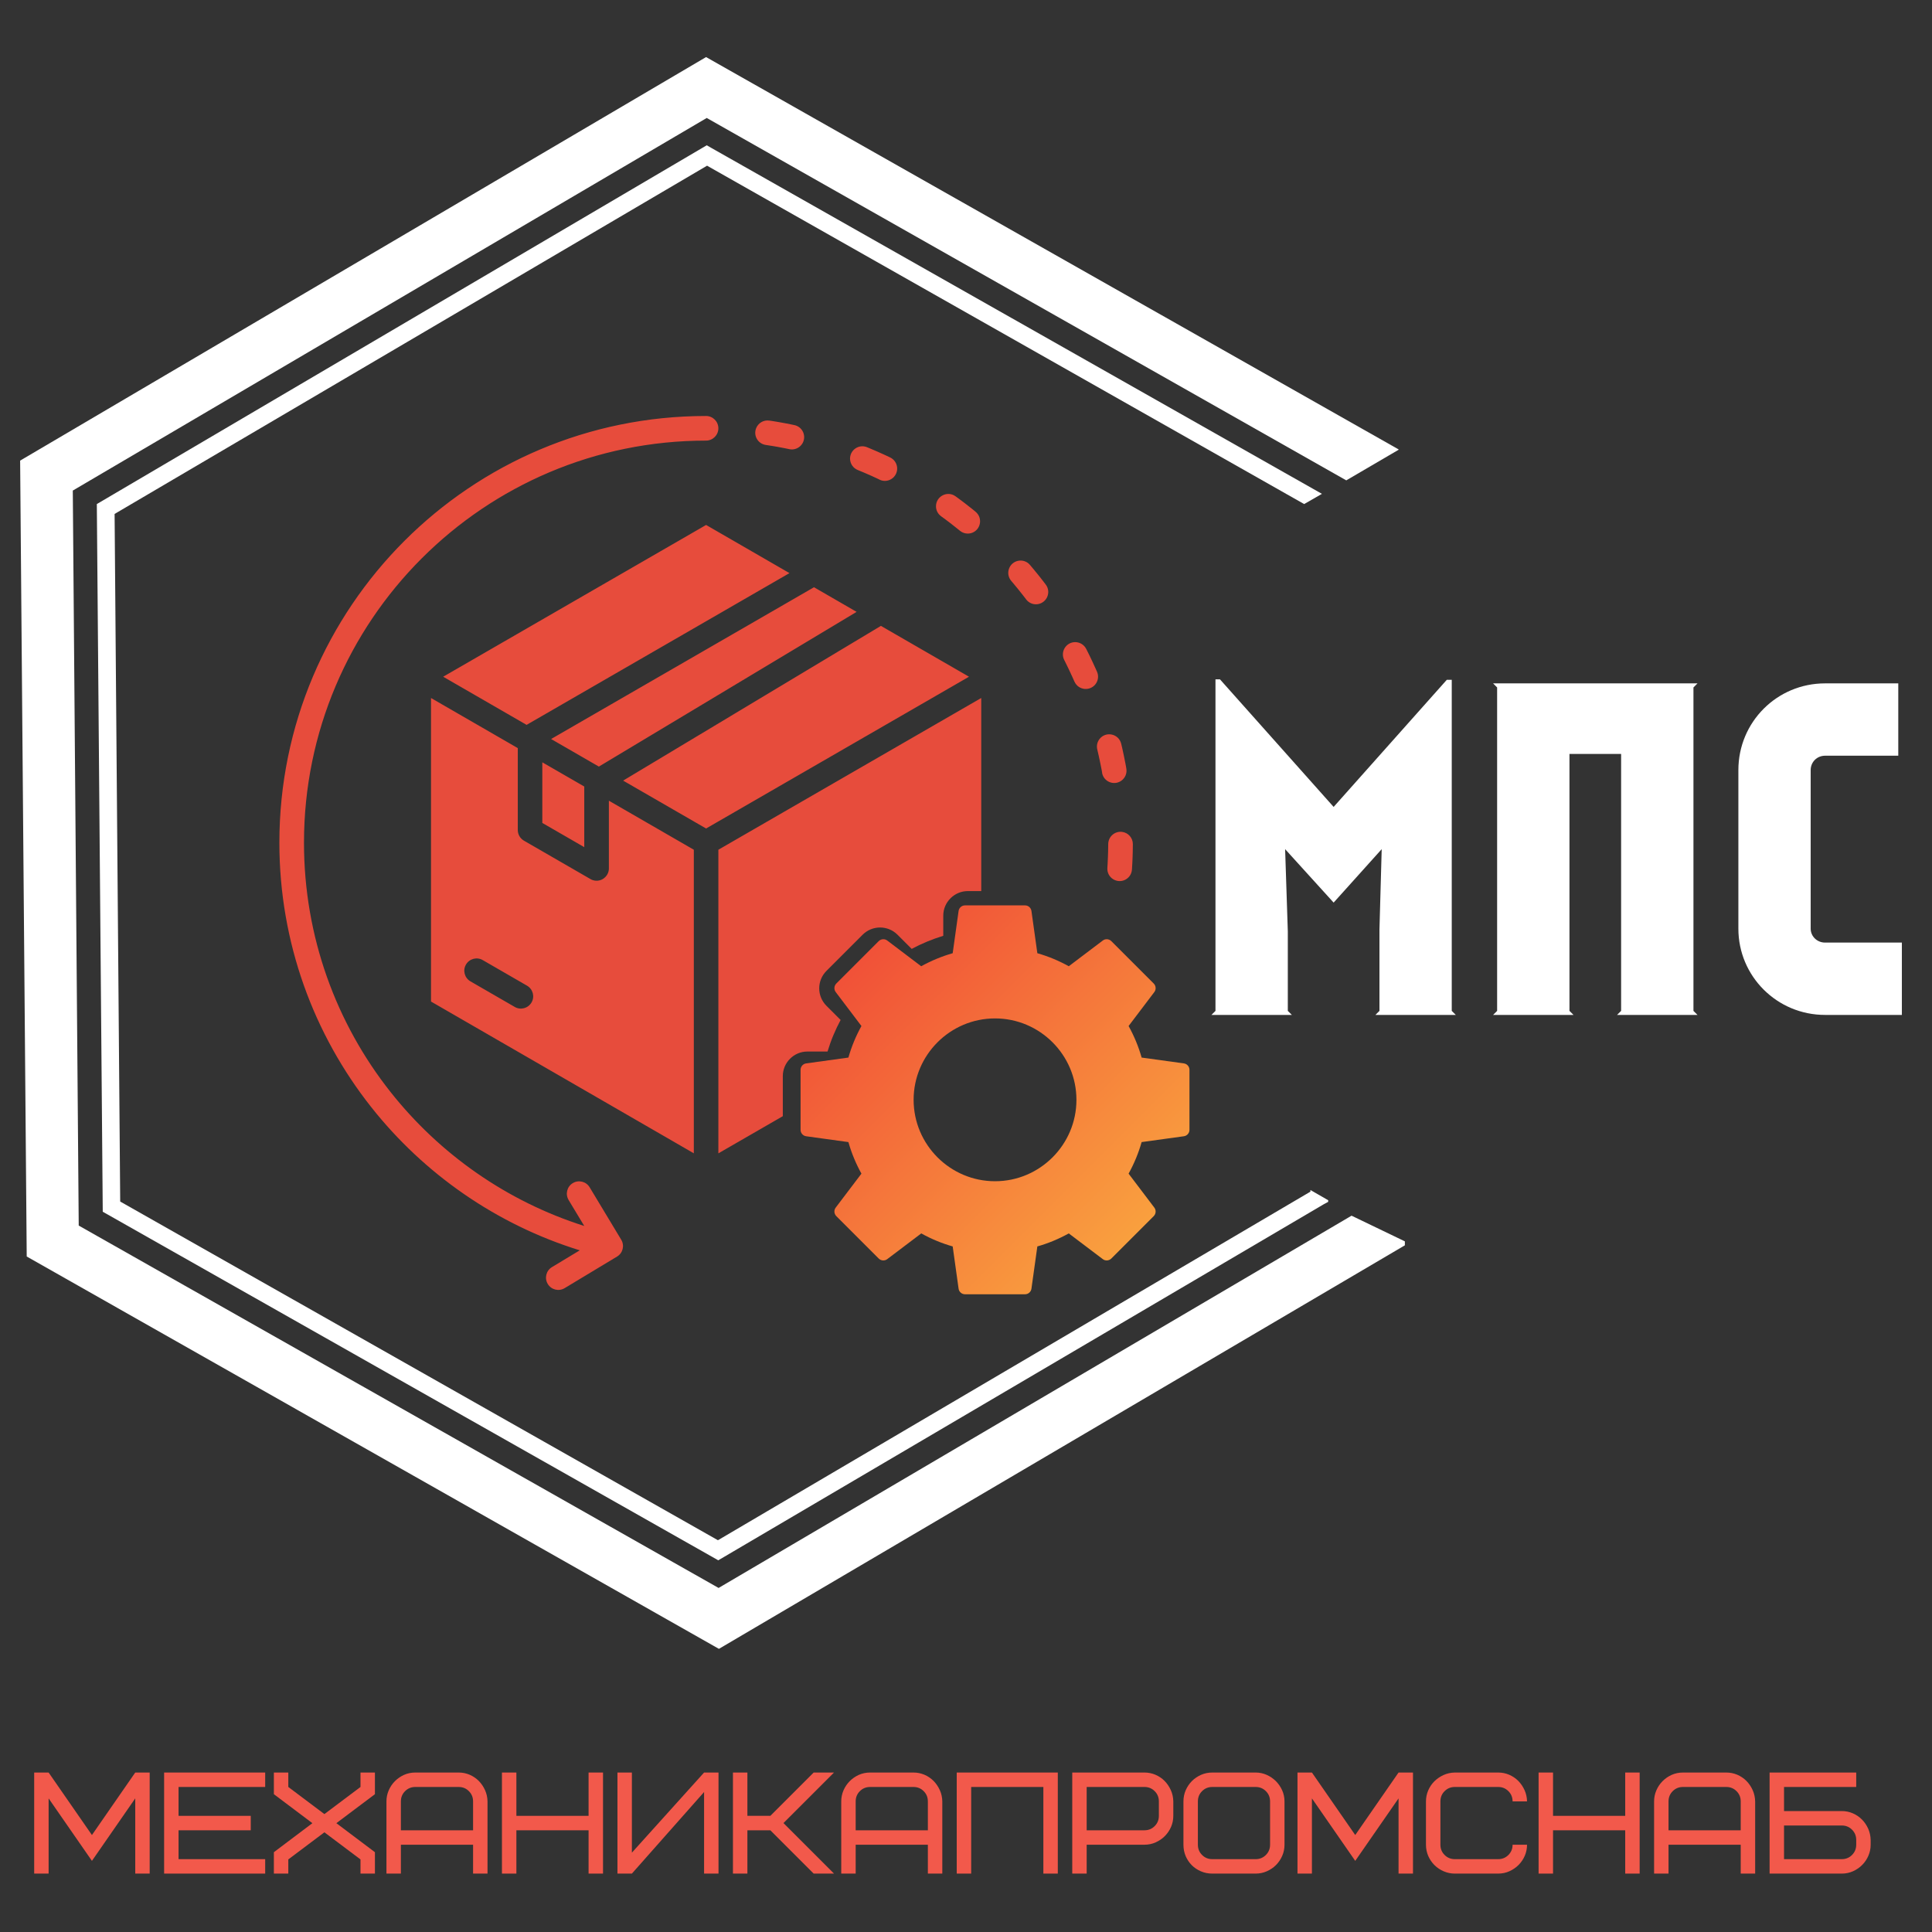 <?xml version="1.0" encoding="UTF-8" standalone="no" ?>
<!DOCTYPE svg PUBLIC "-//W3C//DTD SVG 1.1//EN" "http://www.w3.org/Graphics/SVG/1.1/DTD/svg11.dtd">
<svg xmlns="http://www.w3.org/2000/svg" xmlns:xlink="http://www.w3.org/1999/xlink" version="1.1" width="500" height="500" viewBox="0 0 500 500" xml:space="preserve">
<rect x="0" y="0" width="500" height="500" fill="#333333" stroke="none"/>
<desc>Created with Fabric.js 3.6.3</desc>
<defs>
</defs>
<g transform="matrix(0.968 0 0 0.968 246.113 251.262)"  >
<g style=""   >
		<g transform="matrix(0.88 0 0 0.88 -59.226 -31.525)"  >
<g style=""   >
		<g transform="matrix(1 0 0 1 -5.15 0)"  >
<polygon style="stroke: none; stroke-width: 1; stroke-dasharray: none; stroke-linecap: butt; stroke-dashoffset: 0; stroke-linejoin: miter; stroke-miterlimit: 4; fill: rgb(255,255,255); fill-rule: nonzero; opacity: 1;"  points="194.15,110.2 1.85,223.3 -192.55,113.2 -194.35,-110.1 -1.75,-223.3 192.55,-113.2 208.45,-122.5 208.45,-122.6 -1.95,-241.8 -210.35,-119.2 -208.35,122.6 1.95,241.8 210.35,119.2 210.35,118 " />
</g>
		<g transform="matrix(1 0 0 1 -5.15 -0.05)"  >
<polygon style="stroke: none; stroke-width: 1; stroke-dasharray: none; stroke-linecap: butt; stroke-dashoffset: 0; stroke-linejoin: miter; stroke-miterlimit: 4; fill: rgb(255,255,255); fill-rule: nonzero; opacity: 1;"  points="181.65,102.45 181.65,102.95 1.65,208.85 -179.95,105.95 -181.65,-102.95 -1.65,-208.75 179.75,-105.95 185.15,-109.05 -0.35,-214.15 -1.75,-214.95 -187.05,-105.95 -185.25,109.05 1.75,214.95 185.75,106.75 187.05,106.05 187.05,105.55 " />
</g>
</g>
</g>
		<g transform="matrix(1 0 0 1 170.854 -25.954)" style=""  ><path fill="#ffffff" opacity="1" d="M-98.94-51.99L-100.14-51.99ZM-38.29-51.87L-68.55-17.88L-98.94-51.99L-100.14-51.99L-100.14 36.65L-101.22 37.73L-79.72 37.73L-80.80 36.65L-80.80 15.39L-81.52-6.59L-68.55 7.70L-55.70-6.59L-56.30 14.91L-56.30 36.65L-57.38 37.73L-35.89 37.73L-36.97 36.65L-36.97-51.87Z"/><path fill="#ffffff" opacity="1" d="M27.65-49.82L28.73-50.91L-25.92-50.91L-24.84-49.82L-24.84 36.65L-25.92 37.73L-4.42 37.73L-5.50 36.65L-5.50-32.05L8.31-32.05L8.31 36.65L7.23 37.73L28.73 37.73L27.65 36.65L27.65-49.82Z"/><path fill="#ffffff" opacity="1" d="M58.99-27.73C58.99-29.89 60.68-31.57 62.84-31.57L82.41-31.57L82.41-50.91L62.84-50.91C49.99-50.91 39.66-40.58 39.66-27.73L39.66 14.67C39.66 27.40 49.99 37.73 62.84 37.73L83.37 37.73L83.37 18.39L62.84 18.39C60.68 18.39 58.99 16.71 58.99 14.67L58.99-27.73Z"/></g>		<g transform="matrix(1 0 0 1 0 229.216)" style=""  ><path fill="#F2594B" opacity="1" d="M-229.67 8.73L-241.25-7.98L-241.25 12.13L-245.11 12.13L-245.11-14.89L-241.25-14.89L-229.67 1.82L-218.09-14.89L-214.23-14.89L-214.23 12.13L-218.09 12.13L-218.09-7.98L-229.67 8.73Z"/><path fill="#F2594B" opacity="1" d="M-206.51-11.03L-206.51-3.31L-187.21-3.31L-187.21 0.55L-206.51 0.55L-206.51 8.27L-183.35 8.27L-183.35 12.13L-210.37 12.13L-210.37-14.89L-183.35-14.89L-183.35-11.03L-206.51-11.03Z"/><path fill="#F2594B" opacity="1" d="M-157.87-14.89L-154.01-14.89L-154.01-9.10L-164.32-1.35L-154.01 6.41L-154.01 12.13L-157.87 12.13L-157.87 8.34L-167.52 1.09L-177.17 8.34L-177.17 12.13L-181.03 12.13L-181.03 6.41L-170.73-1.35L-181.03-9.10L-181.03-14.89L-177.17-14.89L-177.17-11.03L-167.52-3.78L-157.87-11.03L-157.87-14.89Z"/><path fill="#F2594B" opacity="1" d="M-131.63-11.03L-143.21-11.03Q-144.83-11.03-145.95-9.91Q-147.07-8.80-147.07-7.17L-147.07-7.17L-147.07 0.55L-127.77 0.55L-127.77-7.17Q-127.77-8.80-128.89-9.91Q-130.00-11.03-131.63-11.03L-131.63-11.03ZM-123.91-7.17L-123.91 12.13L-127.77 12.13L-127.77 4.41L-147.07 4.41L-147.07 12.13L-150.93 12.13L-150.93-7.17Q-150.93-8.72-150.33-10.11Q-149.73-11.50-148.69-12.56Q-147.64-13.62-146.24-14.26Q-144.83-14.89-143.21-14.89L-143.21-14.89L-131.63-14.89Q-130.08-14.89-128.69-14.30Q-127.30-13.70-126.26-12.66Q-125.22-11.61-124.58-10.20Q-123.94-8.80-123.91-7.17L-123.91-7.17Z"/><path fill="#F2594B" opacity="1" d="M-116.19-14.89L-116.19-3.31L-96.89-3.31L-96.89-14.89L-93.03-14.89L-93.03 12.13L-96.89 12.13L-96.89 0.55L-116.19 0.55L-116.19 12.13L-120.05 12.13L-120.05-14.89L-116.19-14.89Z"/><path fill="#F2594B" opacity="1" d="M-89.17 12.13L-89.17-14.89L-85.31-14.89L-85.31 6.53L-66.01-14.89L-62.15-14.89L-62.15 12.13L-66.01 12.13L-66.01-9.68L-85.31 12.13L-89.17 12.13Z"/><path fill="#F2594B" opacity="1" d="M-31.27-14.89L-44.78-1.38L-31.27 12.13L-36.71 12.13L-48.29 0.55L-54.43 0.55L-54.43 12.13L-58.29 12.13L-58.29-14.89L-54.43-14.89L-54.43-3.31L-48.29-3.31L-36.71-14.89L-31.27-14.89Z"/><path fill="#F2594B" opacity="1" d="M-10.04-11.03L-21.62-11.03Q-23.24-11.03-24.36-9.91Q-25.48-8.80-25.48-7.17L-25.48-7.17L-25.48 0.55L-6.18 0.55L-6.18-7.17Q-6.18-8.80-7.30-9.91Q-8.41-11.03-10.04-11.03L-10.04-11.03ZM-2.32-7.17L-2.32 12.13L-6.18 12.13L-6.18 4.41L-25.48 4.41L-25.48 12.13L-29.34 12.13L-29.34-7.17Q-29.34-8.72-28.74-10.11Q-28.14-11.50-27.10-12.56Q-26.05-13.62-24.65-14.26Q-23.24-14.89-21.62-14.89L-21.62-14.89L-10.04-14.89Q-8.49-14.89-7.10-14.30Q-5.71-13.70-4.67-12.66Q-3.63-11.61-2.99-10.20Q-2.35-8.80-2.32-7.17L-2.32-7.17Z"/><path fill="#F2594B" opacity="1" d="M28.56-14.89L28.56 12.13L24.70 12.13L24.70-11.03L5.40-11.03L5.40 12.13L1.54 12.13L1.54-14.89L28.56-14.89Z"/><path fill="#F2594B" opacity="1" d="M55.58-3.31L55.58-7.17Q55.58-8.80 54.46-9.91Q53.35-11.03 51.72-11.03L51.72-11.03L36.28-11.03L36.28 0.55L51.72 0.55Q53.35 0.55 54.46-0.57Q55.58-1.69 55.58-3.31L55.58-3.31ZM59.44-7.17L59.44-3.31Q59.44-1.77 58.85-0.38Q58.25 1.01 57.21 2.07Q56.16 3.13 54.75 3.77Q53.35 4.41 51.72 4.41L51.72 4.41L36.28 4.41L36.28 12.13L32.42 12.13L32.42-14.89L51.72-14.89Q53.27-14.89 54.66-14.30Q56.05-13.70 57.09-12.66Q58.13-11.61 58.77-10.20Q59.41-8.80 59.44-7.17L59.44-7.17Z"/><path fill="#F2594B" opacity="1" d="M85.31 4.41L85.31-7.17Q85.31-8.80 84.19-9.91Q83.07-11.03 81.45-11.03L81.45-11.03L69.87-11.03Q68.24-11.03 67.13-9.91Q66.01-8.80 66.01-7.17L66.01-7.17L66.01 4.41Q66.01 6.03 67.13 7.15Q68.24 8.27 69.87 8.27L69.87 8.27L81.45 8.27Q83.07 8.27 84.19 7.15Q85.31 6.03 85.31 4.41L85.31 4.41ZM89.17-7.17L89.17 4.41Q89.17 5.99 88.55 7.40Q87.93 8.81 86.89 9.85Q85.85 10.89 84.44 11.51Q83.03 12.13 81.45 12.13L81.45 12.13L69.87 12.13Q68.24 12.13 66.84 11.53Q65.43 10.93 64.38 9.89Q63.34 8.84 62.74 7.44Q62.15 6.03 62.15 4.41L62.15 4.41L62.15-7.17Q62.15-8.76 62.76-10.17Q63.38-11.57 64.42-12.62Q65.47-13.66 66.87-14.28Q68.28-14.89 69.87-14.89L69.87-14.89L81.45-14.89Q82.99-14.89 84.38-14.28Q85.77-13.66 86.83-12.62Q87.89-11.57 88.53-10.17Q89.17-8.76 89.17-7.17L89.17-7.17Z"/><path fill="#F2594B" opacity="1" d="M108.08 8.73L96.50-7.98L96.50 12.13L92.64 12.13L92.64-14.89L96.50-14.89L108.08 1.82L119.66-14.89L123.52-14.89L123.52 12.13L119.66 12.13L119.66-7.98L108.08 8.73Z"/><path fill="#F2594B" opacity="1" d="M134.71-14.89L146.29-14.89Q147.84-14.89 149.23-14.30Q150.62-13.70 151.66-12.66Q152.70-11.61 153.34-10.20Q153.98-8.80 154.01-7.17L154.01-7.17L150.15-7.17Q150.15-8.80 149.03-9.91Q147.92-11.03 146.29-11.03L146.29-11.03L134.71-11.03Q133.09-11.03 131.97-9.91Q130.85-8.80 130.85-7.17L130.85-7.17L130.85 4.41Q130.85 6.03 131.97 7.15Q133.09 8.27 134.71 8.27L134.71 8.27L146.29 8.27Q147.92 8.27 149.03 7.15Q150.15 6.03 150.15 4.41L150.15 4.41L154.01 4.41Q154.01 5.95 153.42 7.34Q152.82 8.73 151.78 9.79Q150.73 10.85 149.32 11.49Q147.92 12.13 146.29 12.13L146.29 12.13L134.71 12.13Q133.17 12.13 131.76 11.53Q130.35 10.93 129.29 9.89Q128.23 8.84 127.61 7.44Q126.99 6.03 126.99 4.41L126.99 4.41L126.99-7.17Q126.99-8.72 127.59-10.11Q128.19-11.50 129.23-12.54Q130.28-13.58 131.68-14.22Q133.09-14.86 134.71-14.89L134.71-14.89Z"/><path fill="#F2594B" opacity="1" d="M160.96-14.89L160.96-3.31L180.26-3.31L180.26-14.89L184.12-14.89L184.12 12.13L180.26 12.13L180.26 0.55L160.96 0.55L160.96 12.13L157.10 12.13L157.10-14.89L160.96-14.89Z"/><path fill="#F2594B" opacity="1" d="M207.28-11.03L195.70-11.03Q194.08-11.03 192.96-9.91Q191.84-8.80 191.84-7.17L191.84-7.17L191.84 0.55L211.14 0.55L211.14-7.17Q211.14-8.80 210.02-9.91Q208.90-11.03 207.28-11.03L207.28-11.03ZM215.00-7.17L215.00 12.13L211.14 12.13L211.14 4.41L191.84 4.41L191.84 12.13L187.98 12.13L187.98-7.17Q187.98-8.72 188.58-10.11Q189.18-11.50 190.22-12.56Q191.26-13.62 192.67-14.26Q194.08-14.89 195.70-14.89L195.70-14.89L207.28-14.89Q208.83-14.89 210.22-14.30Q211.61-13.70 212.65-12.66Q213.69-11.61 214.33-10.20Q214.96-8.80 215.00-7.17L215.00-7.17Z"/><path fill="#F2594B" opacity="1" d="M242.02 4.41L242.02 3.13Q242.02 1.51 240.90 0.39Q239.78-0.73 238.16-0.73L238.16-0.73L222.72-0.73L222.72 8.27L238.16 8.27Q239.78 8.27 240.90 7.15Q242.02 6.03 242.02 4.41L242.02 4.41ZM245.88 3.13L245.88 4.41Q245.88 5.95 245.28 7.34Q244.69 8.73 243.64 9.79Q242.60 10.85 241.19 11.49Q239.78 12.13 238.16 12.13L238.16 12.13L218.86 12.13L218.86-14.89L242.02-14.89L242.02-11.03L222.72-11.03L222.72-4.59L238.16-4.59Q239.71-4.59 241.10-3.99Q242.49-3.39 243.53-2.35Q244.57-1.31 245.21 0.10Q245.84 1.51 245.88 3.13L245.88 3.13Z"/></g>		<g transform="matrix(2.658 0 0 2.658 -59.226 -31.525)"  >
<path style="stroke: none; stroke-width: 0; stroke-dasharray: none; stroke-linecap: butt; stroke-dashoffset: 0; stroke-linejoin: miter; stroke-miterlimit: 4; fill: rgb(231,76,60); fill-rule: evenodd; opacity: 1;"  transform=" translate(-49.994, -50)" d="m 76.555 65.629 c 2.594 0 4.945 1.051 6.644 2.754 c 1.699 1.699 2.754 4.051 2.754 6.644 s -1.051 4.945 -2.754 6.644 c -1.699 1.699 -4.051 2.754 -6.644 2.754 s -4.945 -1.051 -6.644 -2.754 c -1.699 -1.699 -2.754 -4.051 -2.754 -6.644 s 1.051 -4.945 2.754 -6.644 c 1.699 -1.699 4.051 -2.754 6.644 -2.754 z m -18.949 10.844 c 0.02 0.031 0.043 0.062 0.062 0.094 c 0.18 0.312 0.207 0.664 0.105 0.984 c 0.332 0.227 1.164 0.051 3.027 0.055 c 0.559 0.004 1.062 0.383 1.199 0.945 c 0.18 0.754 0.422 1.488 0.719 2.207 c 0.285 0.688 0.621 1.355 1.008 1.992 c 0.344 0.484 0.297 1.156 -0.137 1.59 l -2.098 2.098 l 3.648 3.644 l 2.098 -2.098 c 0.395 -0.395 1.02 -0.484 1.52 -0.18 c 0.656 0.398 1.348 0.754 2.07 1.055 c 0.68 0.281 1.383 0.516 2.106 0.695 c 0.59 0.094 1.043 0.605 1.043 1.223 v 2.965 h 5.156 v -2.965 c 0.004 -0.559 0.383 -1.062 0.945 -1.199 c 0.75 -0.18 1.488 -0.422 2.203 -0.719 c 0.695 -0.289 1.363 -0.625 1.996 -1.008 c 0.484 -0.344 1.156 -0.297 1.59 0.137 l 2.098 2.098 l 3.644 -3.648 l -2.098 -2.098 c -0.395 -0.395 -0.484 -1.02 -0.18 -1.516 c 0.402 -0.66 0.758 -1.352 1.051 -2.062 c 0.281 -0.68 0.516 -1.387 0.695 -2.113 c 0.094 -0.59 0.605 -1.043 1.223 -1.043 h 2.965 c 0 -0.438 -0.004 -5.156 0 -5.156 l -2.965 -0.004 c -0.559 -0.004 -1.062 -0.383 -1.199 -0.945 c -0.18 -0.75 -0.422 -1.488 -0.719 -2.207 c -0.285 -0.688 -0.621 -1.355 -1.008 -1.992 c -0.344 -0.484 -0.297 -1.156 0.137 -1.59 l 2.098 -2.098 l -3.648 -3.644 l -2.098 2.094 c -0.395 0.395 -1.02 0.484 -1.516 0.18 c -0.645 -0.395 -1.316 -0.738 -2.008 -1.027 c -0.02 -0.008 -0.039 -0.016 -0.062 -0.023 c -0.684 -0.285 -1.391 -0.516 -2.106 -0.695 c -0.59 -0.094 -1.043 -0.605 -1.043 -1.223 v -2.965 h -2.578 h -2.578 v 2.965 c -0.004 0.559 -0.383 1.062 -0.945 1.199 c -0.758 0.184 -1.496 0.426 -2.207 0.719 c -0.688 0.285 -1.352 0.621 -1.992 1.008 c -0.484 0.344 -1.156 0.297 -1.59 -0.137 l -2.098 -2.098 l -3.644 3.648 l 2.098 2.098 c 0.395 0.395 0.484 1.02 0.18 1.52 c -0.395 0.645 -0.738 1.316 -1.027 2.008 c -0.008 0.02 -0.016 0.039 -0.023 0.062 c -0.285 0.684 -0.516 1.391 -0.695 2.106 c -0.094 0.59 -0.605 1.043 -1.223 1.043 h -2.965 c 0 2.008 -0.164 3.258 -0.23 4.027 z m 17.711 -42.059 l -26.438 15.262 v 30.539 l 6.481 -3.738 v -4.027 c 0 -0.684 0.277 -1.301 0.727 -1.75 c 0.449 -0.449 1.066 -0.727 1.75 -0.727 h 2.023 c 0.168 -0.555 0.359 -1.098 0.578 -1.621 c 0.008 -0.02 0.02 -0.043 0.027 -0.062 c 0.215 -0.512 0.453 -1.012 0.711 -1.492 l -1.43 -1.43 c -0.48 -0.48 -0.723 -1.117 -0.723 -1.75 c 0 -0.633 0.242 -1.266 0.723 -1.75 l 3.648 -3.648 c 0.48 -0.48 1.117 -0.723 1.75 -0.723 c 0.633 0 1.266 0.242 1.75 0.723 l 1.43 1.43 c 0.504 -0.27 1.023 -0.516 1.559 -0.738 c 0.527 -0.219 1.066 -0.41 1.617 -0.578 v -2.023 c 0 -0.684 0.277 -1.301 0.727 -1.75 c 0.449 -0.449 1.066 -0.727 1.75 -0.727 h 1.344 v -19.414 z m -45.727 2.703 l -8.391 -4.844 l 12.605 -7.277 l 13.84 -7.988 l 8.387 4.844 l -26.445 15.266 z m 7.269 4.195 l -4.805 -2.773 l 26.445 -15.266 l 4.285 2.477 l -25.93 15.566 z m 28.371 -14.152 l 8.859 5.113 l -26.445 15.266 l -8.344 -4.816 l 25.93 -15.566 z m -34.059 13.723 v 6.098 l 4.219 2.434 v -6.098 z m 6.695 3.863 v 6.809 c 0 0.684 -0.555 1.238 -1.238 1.238 c -0.258 0 -0.496 -0.078 -0.691 -0.211 l -6.617 -3.82 c -0.395 -0.23 -0.617 -0.645 -0.617 -1.07 v -8.238 l -8.727 -5.039 v 30.531 l 13.836 7.988 l 12.598 7.277 v -30.535 l -8.539 -4.93 z m -13.926 18.168 c -0.59 -0.344 -0.793 -1.098 -0.449 -1.688 c 0.344 -0.59 1.098 -0.793 1.688 -0.449 l 4.457 2.574 c 0.59 0.344 0.793 1.098 0.449 1.688 c -0.344 0.59 -1.098 0.793 -1.688 0.449 z m 32.078 -53.527 c 0.508 0.105 1.023 -0.117 1.301 -0.555 c 0.457 -0.738 0.047 -1.691 -0.801 -1.871 l -0.137 -0.027 l -0.262 -0.055 l -0.523 -0.102 l -0.523 -0.094 l -0.266 -0.047 l -0.531 -0.086 l -0.266 -0.039 c -0.582 -0.086 -1.137 0.242 -1.344 0.793 c -0.273 0.742 0.199 1.539 0.98 1.656 l 0.75 0.117 l 0.25 0.043 l 0.246 0.043 l 0.738 0.141 l 0.246 0.051 l 0.137 0.027 z m 9.078 3.07 c 0.441 0.207 0.957 0.141 1.332 -0.176 c 0.684 -0.59 0.539 -1.672 -0.27 -2.062 l -0.137 -0.066 l -0.469 -0.219 l -0.703 -0.316 l -0.715 -0.305 l -0.312 -0.129 c -0.82 -0.328 -1.703 0.281 -1.699 1.164 c 0.012 0.504 0.309 0.945 0.777 1.133 l 0.281 0.117 l 0.227 0.094 l 0.223 0.094 l 0.668 0.293 l 0.223 0.102 l 0.438 0.203 l 0.137 0.066 z m 8.09 5.141 c 0.355 0.285 0.824 0.355 1.246 0.188 c 0.871 -0.355 1.043 -1.516 0.312 -2.109 l -0.113 -0.094 l -0.195 -0.16 l -0.797 -0.625 l -0.609 -0.457 l -0.301 -0.219 c -0.812 -0.582 -1.945 -0.012 -1.961 0.992 c -0.004 0.41 0.184 0.777 0.516 1.02 l 0.277 0.203 l 0.191 0.141 l 0.383 0.289 l 0.188 0.145 l 0.75 0.594 z m 6.656 6.906 c 0.559 0.719 1.652 0.621 2.078 -0.184 c 0.223 -0.43 0.18 -0.941 -0.117 -1.324 l -0.141 -0.184 l -0.152 -0.199 l -0.312 -0.398 l -0.156 -0.195 l -0.48 -0.586 l -0.16 -0.191 l -0.191 -0.227 c -0.637 -0.727 -1.809 -0.488 -2.113 0.43 c -0.133 0.414 -0.043 0.859 0.242 1.191 l 0.172 0.203 l 0.457 0.551 l 0.148 0.184 l 0.445 0.562 l 0.145 0.188 l 0.141 0.184 z m 4.856 8.262 c 0.402 0.906 1.645 1 2.18 0.164 c 0.219 -0.352 0.254 -0.781 0.086 -1.16 l -0.125 -0.281 l -0.316 -0.691 l -0.219 -0.461 l -0.109 -0.227 l -0.32 -0.641 c -0.211 -0.406 -0.617 -0.66 -1.074 -0.676 c -0.941 -0.02 -1.555 0.965 -1.133 1.801 l 0.09 0.176 l 0.316 0.645 l 0.102 0.215 l 0.305 0.656 l 0.098 0.219 l 0.117 0.266 z m 2.777 9.18 c 0.164 0.895 1.199 1.312 1.941 0.785 c 0.391 -0.285 0.582 -0.754 0.496 -1.227 l -0.039 -0.23 l -0.047 -0.254 l -0.152 -0.762 l -0.164 -0.762 l -0.059 -0.254 l -0.055 -0.23 c -0.25 -1.016 -1.559 -1.289 -2.191 -0.457 c -0.223 0.297 -0.301 0.672 -0.215 1.035 l 0.051 0.219 l 0.109 0.477 l 0.152 0.715 l 0.141 0.715 l 0.039 0.23 z m 0.531 9.57 c -0.055 0.977 0.984 1.629 1.84 1.156 c 0.371 -0.211 0.605 -0.582 0.633 -1.008 l 0.008 -0.133 l 0.031 -0.539 l 0.023 -0.539 l 0.016 -0.539 l 0.004 -0.27 l 0.008 -0.531 c 0 -0.633 -0.465 -1.156 -1.09 -1.234 c -0.738 -0.086 -1.379 0.484 -1.387 1.227 l -0.004 0.25 l -0.008 0.508 l -0.016 0.508 l -0.035 0.762 l -0.016 0.254 l -0.008 0.133 z m -54.191 33.387 c -0.352 -0.586 -0.164 -1.344 0.422 -1.695 c 0.586 -0.352 1.344 -0.164 1.695 0.422 l 3.176 5.273 c 0.352 0.586 0.164 1.344 -0.422 1.695 l -5.273 3.176 c -0.586 0.352 -1.344 0.164 -1.695 -0.422 c -0.352 -0.586 -0.164 -1.344 0.422 -1.695 l 2.797 -1.688 c -8.379 -2.594 -15.656 -7.684 -20.973 -14.402 c -5.785 -7.316 -9.242 -16.559 -9.242 -26.602 c 0 -11.852 4.805 -22.582 12.57 -30.348 c 7.766 -7.766 18.496 -12.57 30.348 -12.57 c 0.684 0 1.238 0.555 1.238 1.238 s -0.555 1.238 -1.238 1.238 c -11.168 0 -21.277 4.527 -28.598 11.844 c -7.32 7.32 -11.844 17.43 -11.844 28.598 c 0 9.477 3.254 18.184 8.699 25.07 c 4.949 6.258 11.711 11.016 19.492 13.484 l -1.578 -2.617 z" stroke-linecap="round" />
</g>
		<g transform="matrix(1.109 0 0 1.109 11.774 34.475)"  >
<linearGradient id="SVGID_45361" gradientUnits="userSpaceOnUse" gradientTransform="matrix(1 0 0 1 3.124 3.125)"  x1="0" y1="0" x2="93.751" y2="93.751">
<stop offset="0%" style="stop-color:rgb(239,65,54);stop-opacity: 1"/>
<stop offset="100%" style="stop-color:rgb(251,176,64);stop-opacity: 1"/>
</linearGradient>
<path style="stroke: none; stroke-width: 0; stroke-dasharray: none; stroke-linecap: butt; stroke-dashoffset: 0; stroke-linejoin: miter; stroke-miterlimit: 4; fill: url(#SVGID_45361); fill-rule: nonzero; opacity: 1;"  transform=" translate(-49.999, -50)" d="m 95.531 41.219 l -10.188 -1.406 c -0.75 -2.656 -1.812 -5.203 -3.141 -7.609 l 6.203 -8.188 c 0.469 -0.625 0.406 -1.484 -0.141 -2.047 l -10.234 -10.234 c -0.562 -0.547 -1.438 -0.609 -2.047 -0.141 l -8.203 6.203 c -2.391 -1.328 -4.938 -2.391 -7.578 -3.141 l -1.422 -10.188 c -0.109 -0.766 -0.766 -1.344 -1.547 -1.344 h -14.469 c -0.781 0 -1.438 0.578 -1.547 1.344 l -1.422 10.188 c -2.641 0.75 -5.188 1.812 -7.594 3.141 l -8.188 -6.203 c -0.609 -0.469 -1.484 -0.406 -2.047 0.141 l -10.234 10.234 c -0.547 0.562 -0.609 1.422 -0.141 2.047 l 6.203 8.188 c -1.328 2.406 -2.391 4.953 -3.141 7.609 l -10.188 1.406 c -0.766 0.109 -1.344 0.766 -1.344 1.547 v 14.469 c 0 0.781 0.578 1.438 1.344 1.547 l 10.188 1.406 c 0.75 2.656 1.812 5.203 3.141 7.609 l -6.203 8.188 c -0.469 0.625 -0.406 1.484 0.141 2.047 l 10.234 10.234 c 0.562 0.547 1.438 0.609 2.047 0.141 l 8.203 -6.203 c 2.391 1.328 4.938 2.391 7.578 3.141 l 1.422 10.188 c 0.109 0.766 0.766 1.344 1.547 1.344 h 14.469 c 0.781 0 1.438 -0.578 1.547 -1.344 l 1.422 -10.188 c 2.641 -0.75 5.188 -1.812 7.578 -3.141 l 8.203 6.203 c 0.609 0.469 1.484 0.406 2.047 -0.141 l 10.234 -10.234 c 0.547 -0.562 0.609 -1.422 0.141 -2.047 l -6.203 -8.188 c 1.328 -2.406 2.391 -4.953 3.141 -7.609 l 10.188 -1.406 c 0.766 -0.109 1.344 -0.766 1.344 -1.547 v -14.469 c 0 -0.781 -0.578 -1.438 -1.344 -1.547 z m -25.906 8.781 c 0 10.812 -8.812 19.625 -19.625 19.625 s -19.625 -8.812 -19.625 -19.625 s 8.812 -19.625 19.625 -19.625 s 19.625 8.812 19.625 19.625 z" stroke-linecap="round" />
</g>
</g>
</g>
</svg>